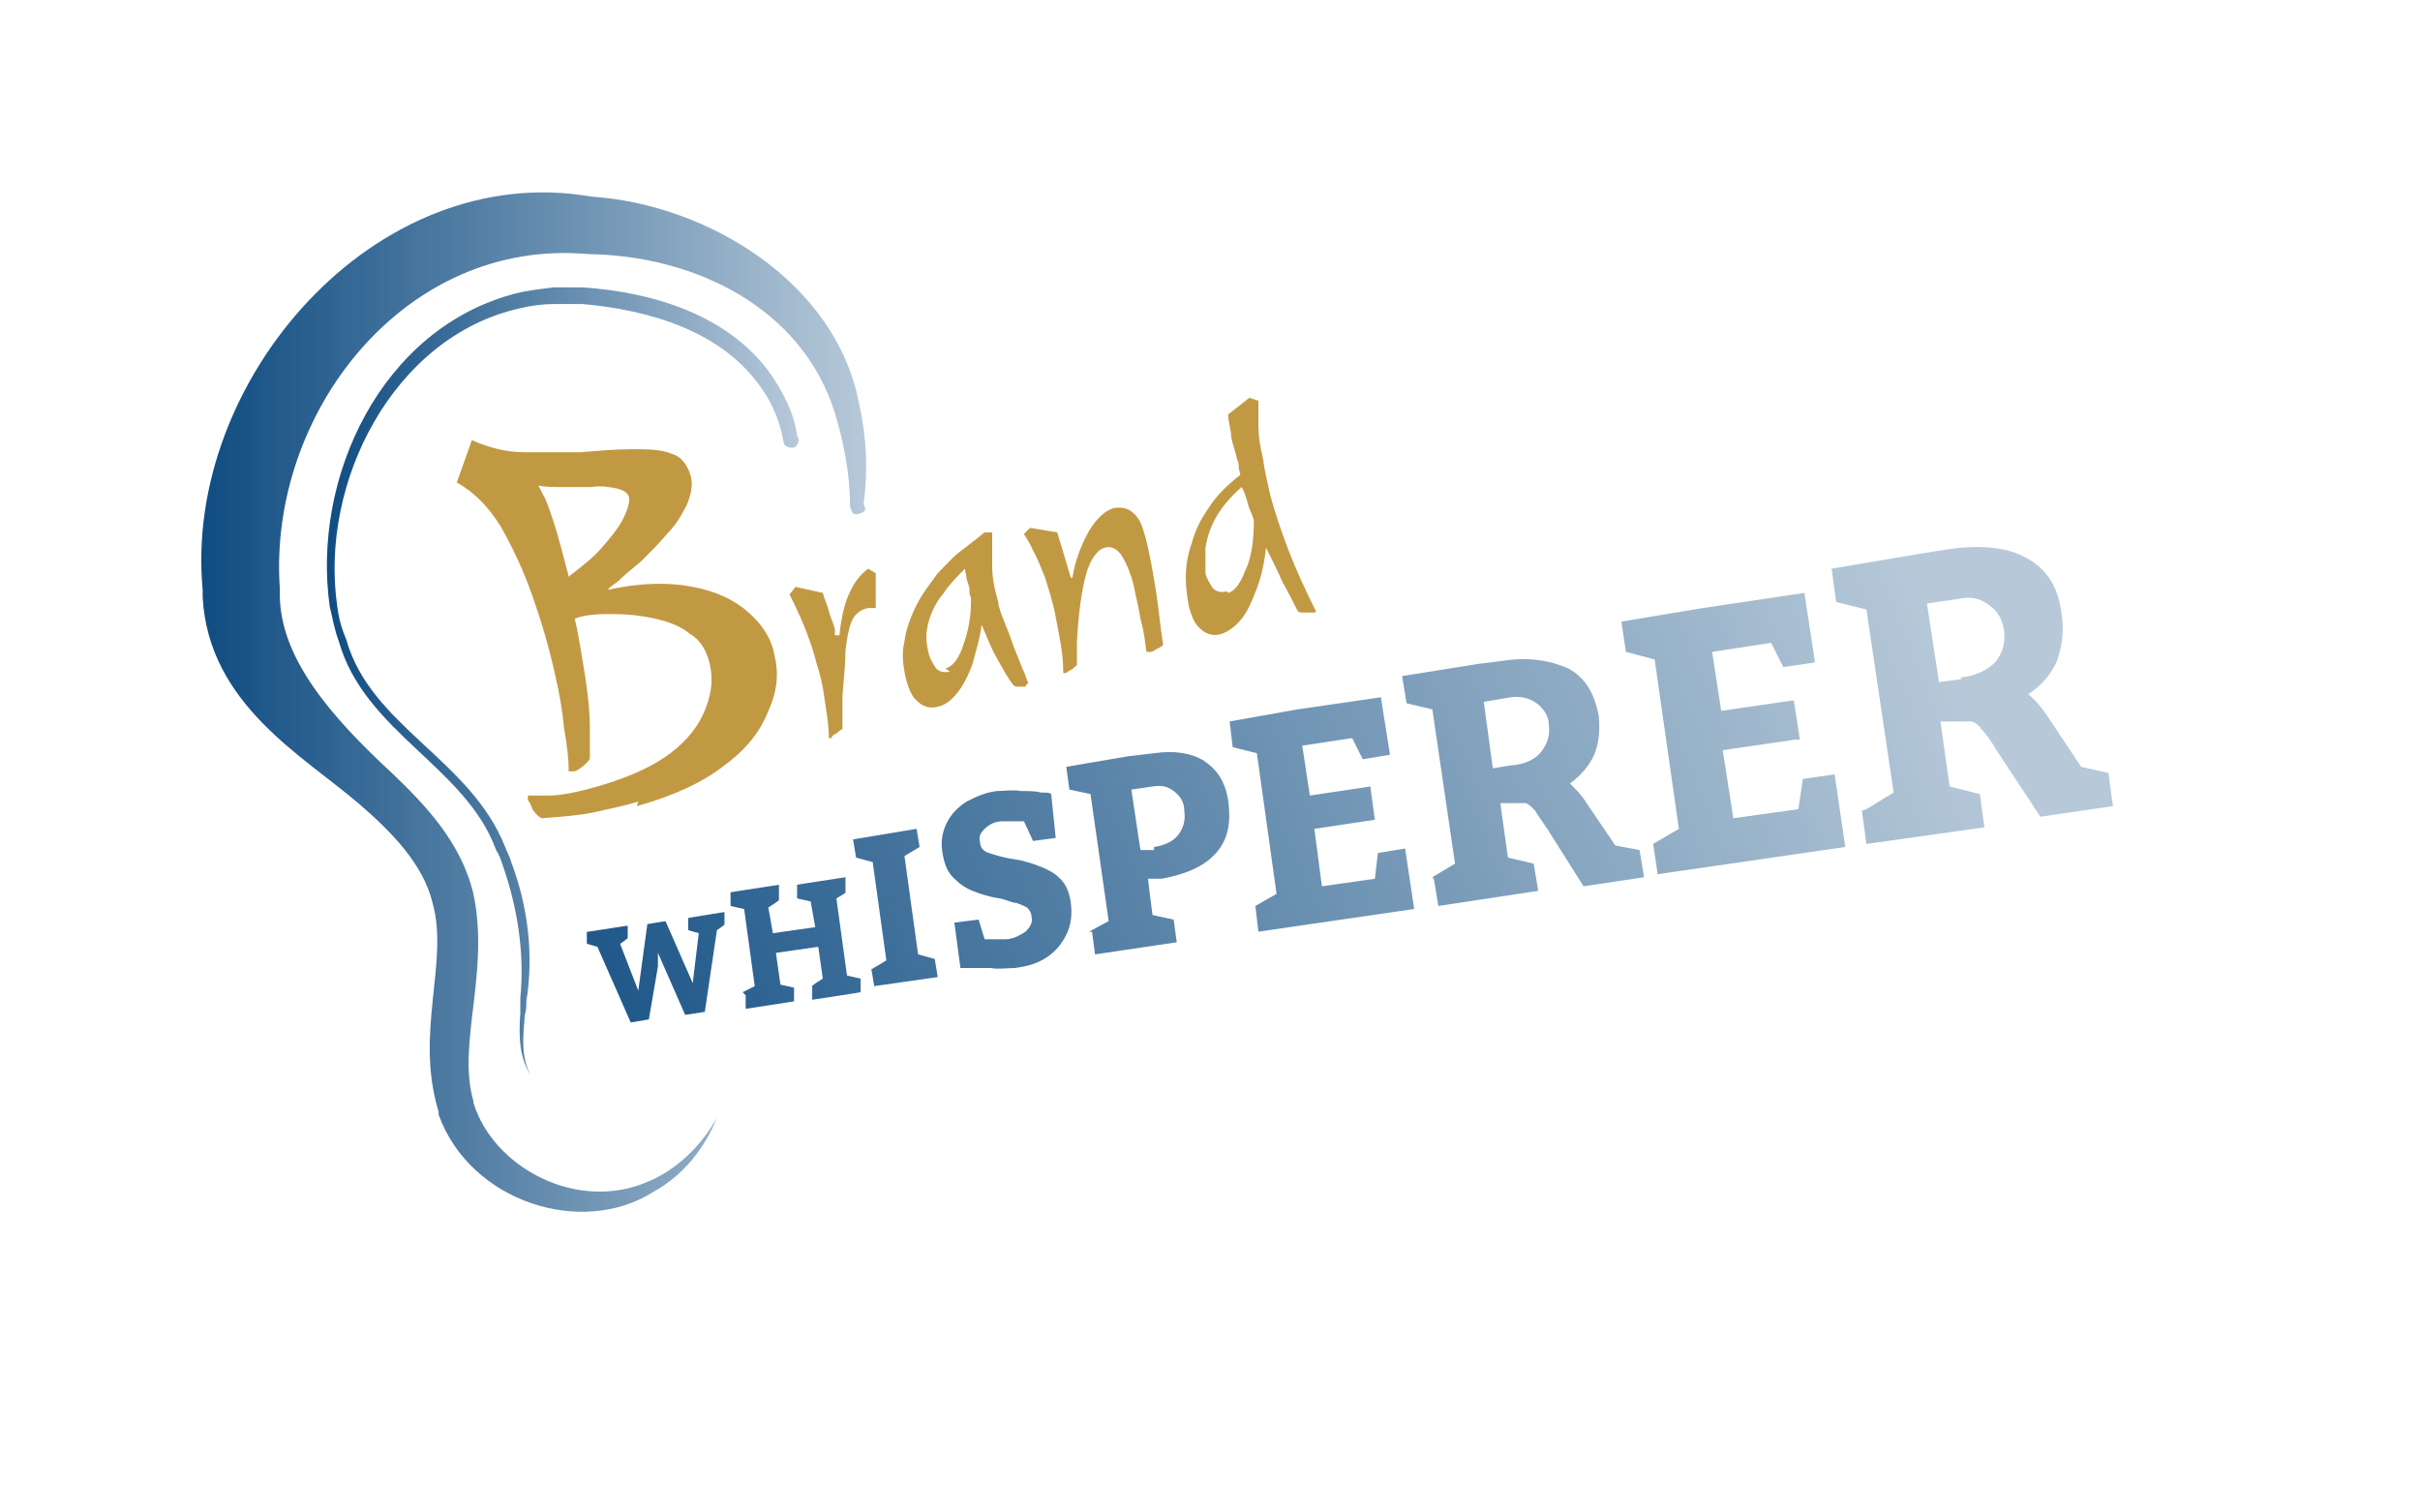 <?xml version="1.0" encoding="UTF-8"?>
<svg xmlns="http://www.w3.org/2000/svg" xmlns:xlink="http://www.w3.org/1999/xlink" id="Layer_1" viewBox="0 0 160 100">
  <defs>
    <style>      .st0 {        fill: url(#linear-gradient2);      }      .st1 {        fill: url(#linear-gradient1);      }      .st2 {        fill: #c29943;      }      .st3 {        fill: url(#linear-gradient);      }    </style>
    <linearGradient id="linear-gradient" x1="13.4" y1="46.6" x2="57.4" y2="46.6" gradientUnits="userSpaceOnUse">
      <stop offset="0" stop-color="#0f4c81"></stop>
      <stop offset="1" stop-color="#0f4c81" stop-opacity=".3"></stop>
    </linearGradient>
    <linearGradient id="linear-gradient1" x1="21.6" y1="45.1" x2="52.8" y2="45.1" xlink:href="#linear-gradient"></linearGradient>
    <linearGradient id="linear-gradient2" x1="35.5" y1="22.1" x2="128.5" y2="60.8" gradientTransform="translate(0 102) scale(1 -1)" xlink:href="#linear-gradient"></linearGradient>
  </defs>
  <path class="st3" d="M57.2,33.6c0,.1,0,.2-.2.3-.1,0-.2.1-.4.1-.1,0-.2,0-.3-.2,0-.1-.1-.2-.1-.4h0c0-2-.4-4.1-1-6.1-2.2-7-9.3-10.4-16.3-10.5-12.2-1.1-21.2,10.6-20.4,22.1,0,.1,0,.3,0,.4,0,4.2,3.4,8.1,7.4,11.8,2.2,2.1,4.6,4.6,5.4,8,1.1,5.2-1.1,9.9,0,13.7,0,0,0,0,0,.1,1.3,4.3,6.9,7.3,11.6,5.2,1.9-.8,3.5-2.4,4.5-4.2-.8,2-2.2,3.8-4.2,4.9-4.7,3-12.1.7-14.2-5.1,0,0,0-.1,0-.2-1.6-5.2.7-9.9-.4-13.8-.6-2.5-2.6-4.6-4.8-6.5-3.7-3.2-10-6.6-10.4-13.7,0-.2,0-.3,0-.5-1.3-13.8,11.4-28.5,25.7-26,7.7.5,16.2,5.7,17.7,13.7.5,2.2.6,4.4.3,6.6Z"></path>
  <path class="st1" d="M52.8,29c0,.1,0,.3-.1.4,0,.1-.2.2-.3.2-.1,0-.3,0-.4-.1-.1,0-.2-.2-.2-.3h0c-.2-1.2-.7-2.5-1.5-3.6-2.6-3.7-7.3-5.1-11.8-5.5h0c-.6,0-1.2,0-1.8,0-.8,0-1.6.1-2.4.3-8.3,1.9-13.2,11.5-12,19.7.1.8.3,1.5.6,2.2,1.6,5.7,8.2,7.9,10.5,13.7.1.3.3.6.4,1,1.1,2.9,1.5,6.1,1,9.2,0,.3,0,.6-.1.9-.1,1.3-.3,2.8.4,4-.8-1.2-.8-2.7-.7-4.1,0-.3,0-.6,0-1,.3-3-.2-6.1-1.2-8.9-.1-.3-.2-.6-.4-.9-2-5.5-8.7-7.8-10.4-13.8-.3-.8-.4-1.5-.6-2.3-1.2-8.5,3.4-18.4,12.3-20.7.8-.2,1.7-.3,2.5-.4.6,0,1.3,0,1.9,0h0c4.6.3,9.7,1.8,12.5,5.8.8,1.2,1.5,2.5,1.7,4Z"></path>
  <path class="st2" d="M42.2,53c-1,.3-2,.5-2.9.7-.9.2-2.1.3-3.5.4-.2-.1-.4-.3-.6-.6-.1-.3-.2-.5-.3-.6,0-.2,0-.3,0-.3.2,0,.7,0,1.4,0,.7,0,1.8-.2,3.2-.6,1.7-.5,3.2-1.1,4.4-1.9,1.2-.8,2.1-1.8,2.6-2.9.5-1.1.7-2.2.4-3.4-.2-.8-.6-1.5-1.3-1.9-.6-.5-1.4-.8-2.3-1-.9-.2-1.8-.3-2.7-.3-.9,0-1.8,0-2.6.3.3,1.3.5,2.7.7,3.9.2,1.3.3,2.4.3,3.3,0,.9,0,1.6,0,2,0,.2-.3.4-.5.6-.3.2-.4.3-.6.3-.2,0-.3,0-.3,0,0-.8-.1-1.7-.3-2.8-.1-1.1-.3-2.3-.6-3.6-.4-1.8-.9-3.5-1.5-5.2-.6-1.7-1.3-3.2-2.1-4.6-.8-1.3-1.8-2.3-2.9-2.9l1-2.8c1.1.5,2.3.8,3.5.8,1.2,0,2.5,0,3.7,0,1.2-.1,2.3-.2,3.4-.2,1,0,1.9,0,2.6.3.7.2,1.1.8,1.3,1.6.1.5,0,1.1-.3,1.8-.3.6-.7,1.3-1.3,1.9-.5.6-1.1,1.2-1.7,1.8-.6.5-1.1.9-1.5,1.3-.4.3-.7.5-.7.6,2.2-.5,4.1-.5,5.6-.2,1.6.3,2.8.9,3.7,1.7.9.8,1.5,1.7,1.7,2.8.3,1.2.2,2.4-.4,3.7-.5,1.3-1.4,2.5-2.9,3.6-1.4,1.1-3.3,2-5.8,2.7ZM37.5,38.2c.9-.7,1.7-1.3,2.3-2,.6-.7,1.1-1.3,1.4-1.9.3-.6.4-1,.4-1.3,0-.4-.4-.6-.8-.7-.5-.1-1-.2-1.7-.1-.6,0-1.3,0-1.9,0-.6,0-1.2,0-1.6-.1,0,0,.1.2.3.6.2.3.4.9.7,1.8.3.9.6,2.1,1,3.6Z"></path>
  <path class="st2" d="M55,48.8c-.1,0-.2,0-.2,0,0-1-.2-1.9-.3-2.7-.1-.8-.3-1.6-.5-2.2-.3-1.2-.7-2.2-1-2.9-.3-.7-.6-1.3-.8-1.7l.4-.5,1.8.4c.1.4.3.8.4,1.2.1.4.3.8.4,1.2v.4c0,0,.3,0,.3,0,.2-2.1.8-3.6,1.9-4.4l.5.3v2.3s0,0-.2,0c0,0-.2,0-.3,0-.5.1-.9.4-1.1.9-.2.5-.3,1.1-.4,1.9,0,.8-.1,1.8-.2,3v2.2c-.2.1-.3.2-.4.3-.1,0-.3.2-.3.2ZM67.8,45.4c0,0-.2,0-.4,0-.2,0-.3,0-.4-.1-.4-.5-.7-1.1-1.1-1.8-.4-.7-.7-1.5-1-2.2-.1.9-.4,1.8-.6,2.6-.3.8-.6,1.4-1,1.9-.4.5-.8.8-1.2.9-.6.2-1.1,0-1.4-.3-.4-.3-.6-.8-.8-1.5-.2-.9-.3-1.7-.1-2.5.1-.8.4-1.6.8-2.4.4-.8.9-1.4,1.4-2.1.6-.6,1.1-1.2,1.7-1.6l1.4-1.1h.5c0,.8,0,1.5,0,2.3,0,.8.2,1.6.4,2.3,0,.3.2.8.4,1.3.2.5.4,1,.6,1.6.2.5.4,1,.6,1.5.2.4.3.8.4,1,0,0,0,0-.1,0ZM62.5,44.2c.4-.1.8-.5,1.1-1.3.3-.8.6-1.8.6-3.2,0-.1,0-.3-.1-.4,0-.1,0-.2,0-.3,0-.3-.2-.6-.2-.8,0-.2-.1-.4-.1-.6-.5.5-1,1-1.4,1.6-.5.6-.8,1.2-1,1.9-.2.7-.2,1.3,0,2.1.1.4.3.7.5,1,.2.2.5.3.9.2ZM76,43.1c0,0-.1,0-.2,0-.1-.8-.2-1.5-.4-2.2-.1-.7-.3-1.4-.4-2-.2-.9-.5-1.6-.8-2.1-.3-.5-.7-.7-1.1-.6-.5.1-1,.7-1.3,1.8-.3,1.1-.5,2.6-.6,4.5v1.5c-.1,0-.2.2-.4.3-.1,0-.3.2-.3.2,0,0-.1,0-.2,0,0-1.4-.3-2.6-.5-3.7s-.5-1.9-.7-2.6c-.3-.7-.5-1.3-.8-1.8-.2-.5-.5-.9-.6-1.1l.4-.4,1.8.3c.3,1,.6,2,.9,3h.1c.2-1.2.6-2.2,1.1-3.1.5-.8,1-1.3,1.6-1.5.5-.1,1,0,1.3.3.4.3.6.8.8,1.5.3,1.1.5,2.3.7,3.5.2,1.2.3,2.5.5,3.7,0,.1-.2.2-.4.3-.2.1-.3.2-.4.2ZM86.6,40.5c0,0-.2,0-.4,0-.2,0-.3,0-.4-.1-.3-.6-.6-1.2-1-1.9-.3-.7-.7-1.5-1.1-2.3-.1,1-.3,1.9-.6,2.7-.3.8-.6,1.5-1,2-.4.5-.8.8-1.3,1-.6.2-1.1,0-1.4-.3-.4-.3-.6-.8-.8-1.5-.1-.6-.2-1.2-.2-1.9,0-.7.1-1.5.4-2.3.2-.8.6-1.6,1.1-2.3.5-.8,1.2-1.5,2.1-2.2,0-.2-.1-.3-.1-.5,0-.2,0-.3-.1-.5-.1-.5-.3-1-.4-1.5,0-.5-.2-1-.2-1.5l1.4-1.1.6.2c0,.4,0,1,0,1.6,0,.7.1,1.4.3,2.2.1.8.3,1.6.5,2.5.3,1.1.7,2.3,1.2,3.6.5,1.3,1.1,2.6,1.8,4,0,0,0,.1-.1.1ZM81.2,39.2c.4-.1.8-.6,1.1-1.4.4-.8.6-1.9.6-3.4-.1-.4-.3-.7-.4-1.1-.1-.4-.2-.7-.4-1.1-.7.6-1.3,1.3-1.7,2-.4.7-.6,1.4-.7,2,0,.6,0,1.2,0,1.7.1.4.3.7.5,1,.2.2.5.3.9.2Z"></path>
  <path class="st0" d="M38.9,61.6l2.6-.4v.8c.1,0-.5.4-.5.4l1.2,3.1.6-4.4,1.2-.2,1.8,4.1.4-3.3-.7-.2v-.8c-.1,0,2.4-.4,2.4-.4v.8c.1,0-.5.4-.5.4l-.8,5.4-1.3.2-1.8-4.1v.9c0,0-.6,3.5-.6,3.5l-1.2.2-2.2-5-.7-.2v-.8ZM49.1,65.6l.8-.4-.7-5.1-.9-.2v-.9c-.1,0,3.2-.5,3.2-.5v1c.1,0-.7.5-.7.5l.3,1.7,2.8-.4-.3-1.7-.9-.2v-.9c-.1,0,3.2-.5,3.2-.5v1c.1,0-.6.4-.6.4l.7,5.1.9.2v.9c.1,0-3.2.5-3.2.5v-.9c-.1,0,.7-.5.7-.5l-.3-2.1-2.8.4.3,2.1.9.2v.9c.1,0-3.2.5-3.2.5v-.9ZM57.6,64.1l1-.6-.9-6.5-1.1-.3-.2-1.2,4.2-.7.2,1.2-1,.6.9,6.5,1.1.3.2,1.2-4.2.6-.2-1.2ZM64.8,62.1s.1,0,.3,0c.1,0,.3,0,.6,0,.2,0,.5,0,.8,0,.5,0,1-.3,1.3-.5.3-.3.5-.6.4-1,0-.2-.1-.4-.3-.6-.2-.1-.4-.2-.7-.3-.3,0-.6-.2-1.1-.3-.7-.1-1.3-.3-1.8-.5-.5-.2-.9-.5-1.3-.9-.4-.4-.6-1-.7-1.7-.1-.7,0-1.3.3-1.9.3-.6.7-1,1.3-1.4.6-.3,1.2-.6,2-.7.5,0,1.1-.1,1.6,0,.5,0,1,0,1.3.1.4,0,.6,0,.7.1l.3,2.9-1.5.2-.6-1.3s-.1,0-.3,0c-.1,0-.3,0-.5,0-.2,0-.4,0-.6,0-.5,0-.9.2-1.2.5-.3.3-.4.5-.3.9,0,.3.2.6.6.7.3.1.9.3,1.6.4.7.1,1.3.3,1.8.5.5.2.9.4,1.3.8.4.4.6.9.7,1.6.1.8,0,1.5-.3,2.1-.3.6-.7,1.1-1.3,1.5-.6.4-1.3.6-2.1.7-.5,0-1.1.1-1.6,0-.5,0-1,0-1.3,0-.4,0-.6,0-.7,0l-.4-3,1.6-.2.4,1.3ZM72,61.6l1.3-.7-1.2-8.4-1.4-.3-.2-1.5,4.1-.7,1.7-.2c1.4-.2,2.5,0,3.3.5.9.6,1.4,1.4,1.6,2.6.2,1.5,0,2.6-.8,3.5-.8.9-2,1.4-3.6,1.7h-.9c0,.1.3,2.4.3,2.4l1.4.3.2,1.5-5.4.8-.2-1.5ZM76.3,56c.7-.1,1.3-.4,1.6-.8.3-.4.5-.9.4-1.6,0-.6-.3-1-.7-1.3-.4-.3-.8-.4-1.4-.3l-1.4.2.6,4h.9ZM90.9,54.2l-4,.6.5,3.8,3.5-.5.2-1.7,1.8-.3.6,4-10.3,1.5-.2-1.7,1.4-.8-1.3-9.3-1.6-.4-.2-1.7,4.5-.8,5.5-.8.6,3.8-1.8.3-.7-1.4-3.3.5.5,3.3,4-.6.3,2.2ZM94.7,58l1.5-.9-1.5-10.2-1.7-.4-.3-1.8,5-.8,1.6-.2c1.8-.3,3.3,0,4.4.5,1.1.6,1.7,1.6,2,3.1.1,1,0,1.9-.3,2.6-.3.7-.9,1.4-1.6,1.9.4.4.8.8,1.1,1.3l1.9,2.8,1.6.3.3,1.8-4,.6-2.4-3.8c-.4-.6-.7-1-.8-1.2-.2-.2-.4-.4-.6-.5-.2,0-.5,0-.9,0h-.8c0,.1.5,3.6.5,3.6l1.7.4.3,1.8-6.6,1-.3-1.8ZM100,50.6c.9-.1,1.5-.4,1.9-.9.4-.5.6-1.1.5-1.8,0-.6-.4-1.1-.8-1.4-.4-.3-1-.5-1.7-.4l-1.8.3.6,4.4,1.2-.2ZM118.7,48.9l-4.8.7.7,4.5,4.3-.6.3-2,2.1-.3.7,4.8-12.4,1.8-.3-2,1.7-1-1.6-11.2-1.9-.5-.3-2,5.4-.9,6.7-1,.7,4.6-2.1.3-.8-1.6-3.9.6.6,3.9,4.8-.7.4,2.6ZM123.4,53.5l1.8-1.1-1.8-12.1-2-.5-.3-2.2,5.9-1,1.9-.3c2.1-.3,3.9-.1,5.1.6,1.3.7,2.1,1.9,2.3,3.7.2,1.2,0,2.2-.3,3.1-.4.9-1,1.6-1.9,2.2.5.4.9.9,1.3,1.5l2.2,3.3,1.8.4.3,2.2-4.8.7-2.9-4.4c-.4-.7-.8-1.2-1-1.4-.2-.3-.5-.5-.7-.5-.3,0-.6,0-1.1,0h-.9c0,.1.6,4.3.6,4.3l2,.5.3,2.2-7.8,1.1-.3-2.2ZM129.6,44.8c1-.1,1.8-.5,2.3-1,.5-.6.7-1.3.6-2.1-.1-.7-.4-1.3-1-1.7-.5-.4-1.2-.6-2-.4l-2.1.3.8,5.2,1.5-.2Z"></path>
</svg>
